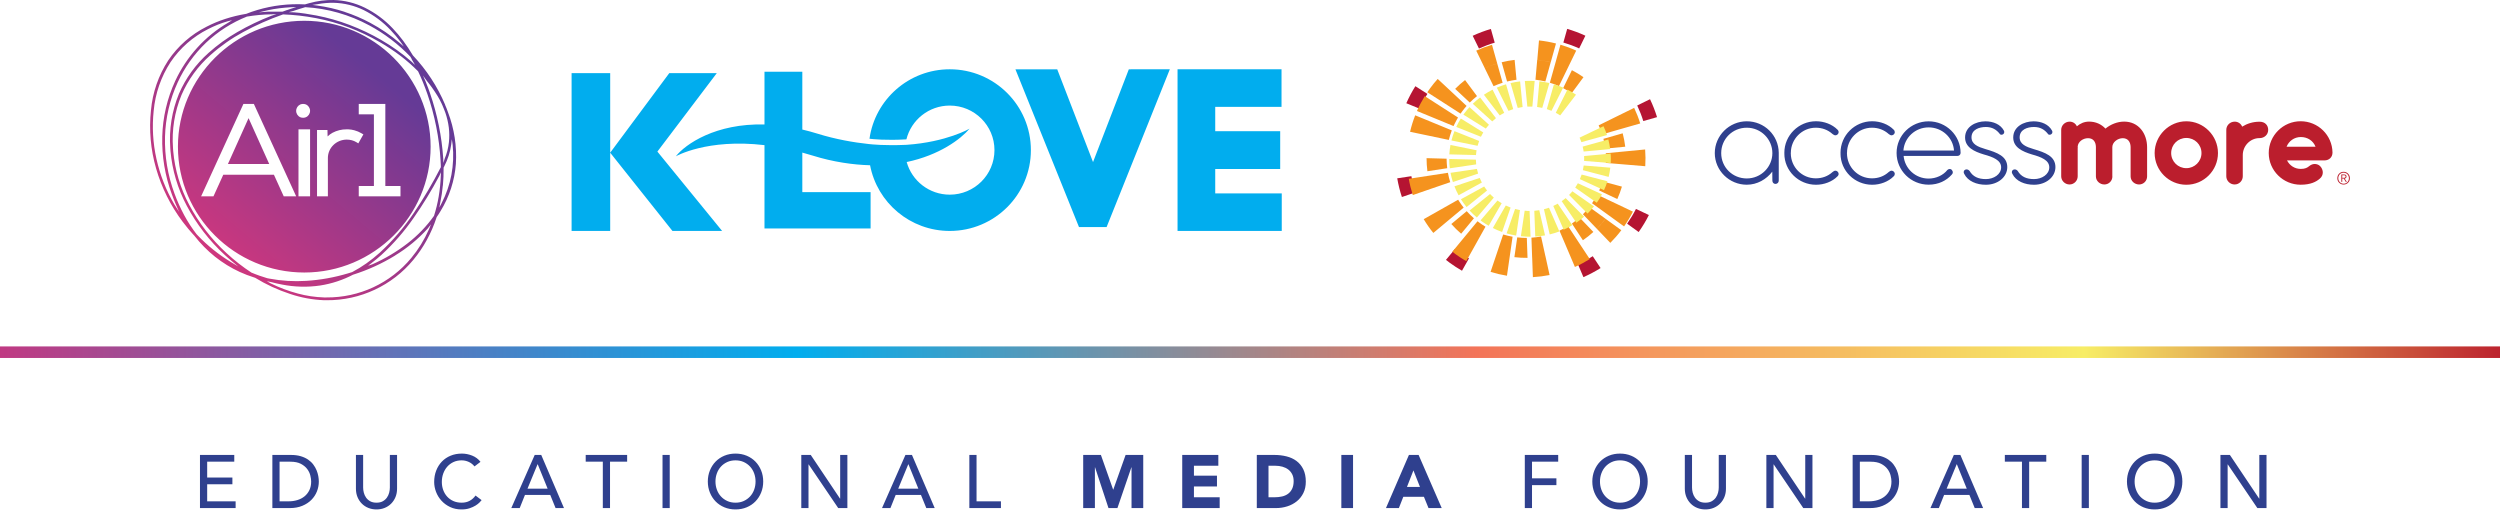 <?xml version="1.0" encoding="UTF-8"?>
<svg width="433px" height="89px" viewBox="0 0 433 89" version="1.1" xmlns="http://www.w3.org/2000/svg" xmlns:xlink="http://www.w3.org/1999/xlink">
    <title>logo-group-new</title>
    <defs>
        <linearGradient x1="73.462%" y1="23.857%" x2="19.941%" y2="86.25%" id="linearGradient-1">
            <stop stop-color="#653A96" offset="0%"></stop>
            <stop stop-color="#D1377D" offset="100%"></stop>
        </linearGradient>
        <linearGradient x1="100%" y1="50%" x2="0%" y2="50%" id="linearGradient-2">
            <stop stop-color="#BB1E2D" offset="0%"></stop>
            <stop stop-color="#F7ED66" offset="16.904%"></stop>
            <stop stop-color="#F37459" offset="41.032%"></stop>
            <stop stop-color="#01ADEE" offset="67.997%"></stop>
            <stop stop-color="#C23881" offset="100%"></stop>
        </linearGradient>
    </defs>
    <g id="logo-group-new" stroke="none" stroke-width="1" fill="none" fill-rule="evenodd">
        <g id="Group" transform="translate(26, 0)" fill-rule="nonzero">
            <g id="accessmore" transform="translate(216, 5)">
                <path d="M60.543,17.119 C58.064,17.119 56.113,19.075 56.113,21.521 C56.113,23.967 58.064,25.908 60.543,25.908 C63.023,25.908 64.974,23.905 64.974,21.521 C64.974,19.137 63.03,17.119 60.543,17.119 Z M66.08,21.459 L66.08,26.281 C66.08,26.606 65.833,26.855 65.51,26.855 C65.187,26.855 64.974,26.599 64.974,26.281 L64.96,24.727 C63.95,26.06 62.343,26.993 60.543,26.993 C57.494,26.993 55,24.526 55,21.514 C55,18.501 57.5,16.007 60.543,16.007 C63.587,16.007 66.045,18.425 66.08,21.452 M68.168,21.555 C68.168,23.925 70.078,25.888 72.496,25.888 C73.574,25.888 74.577,25.542 75.387,24.803 C75.539,24.685 75.704,24.561 75.903,24.561 C76.184,24.561 76.452,24.837 76.452,25.114 C76.452,25.266 76.384,25.425 76.247,25.549 C75.34,26.468 73.932,27 72.537,27 C69.515,27 67.048,24.596 67.048,21.597 C67.048,21.583 67.048,21.548 67.062,21.514 C67.048,21.493 67.048,21.465 67.048,21.459 C67.048,18.453 69.515,16 72.537,16 C73.932,16 75.34,16.532 76.247,17.451 C76.384,17.575 76.452,17.741 76.452,17.9 C76.452,18.176 76.184,18.439 75.896,18.439 C75.711,18.439 75.546,18.322 75.394,18.211 C74.591,17.486 73.581,17.119 72.489,17.119 C70.092,17.119 68.175,19.102 68.175,21.459 C68.175,21.472 68.161,21.493 68.154,21.514 L68.175,21.548 L68.168,21.555 Z M77.895,21.555 C77.895,23.925 79.805,25.888 82.223,25.888 C83.302,25.888 84.304,25.542 85.115,24.803 C85.266,24.685 85.431,24.561 85.63,24.561 C85.912,24.561 86.18,24.837 86.18,25.114 C86.18,25.266 86.111,25.425 85.973,25.549 C85.067,26.468 83.658,27 82.264,27 C79.241,27 76.776,24.596 76.776,21.597 C76.776,21.583 76.776,21.548 76.79,21.514 C76.776,21.493 76.776,21.465 76.776,21.459 C76.776,18.453 79.241,16 82.264,16 C83.658,16 85.067,16.532 85.973,17.451 C86.111,17.575 86.18,17.741 86.18,17.9 C86.18,18.176 85.912,18.439 85.623,18.439 C85.438,18.439 85.272,18.322 85.122,18.211 C84.318,17.486 83.308,17.119 82.216,17.119 C79.818,17.119 77.902,19.102 77.902,21.459 C77.902,21.472 77.888,21.493 77.882,21.514 L77.902,21.548 L77.895,21.555 Z M92.039,17.064 C89.703,17.064 87.828,18.847 87.67,21.072 L96.435,21.072 C96.271,18.826 94.367,17.064 92.039,17.064 Z M92.025,25.929 C93.351,25.929 94.58,25.342 95.295,24.43 C95.432,24.312 95.563,24.271 95.693,24.271 C95.878,24.271 96.009,24.354 96.098,24.499 C96.181,24.589 96.229,24.72 96.229,24.858 C96.229,24.996 96.167,25.134 96.03,25.259 C95.137,26.261 93.783,26.986 92.032,26.986 C88.975,26.986 86.488,24.533 86.488,21.493 C86.488,18.453 88.975,16.014 92.032,16.014 C95.089,16.014 97.569,18.453 97.576,21.472 C97.576,21.769 97.356,22.004 97.04,22.004 L87.705,22.004 C87.904,24.202 89.752,25.929 92.032,25.929 M101.958,26.019 C103.305,26.019 104.596,25.21 104.596,23.981 C104.596,22.751 103.222,22.198 101.587,21.749 C99.939,21.244 98.352,20.526 98.352,18.812 C98.352,16.947 100.179,16.014 101.875,16.014 C103.236,16.014 104.479,16.532 105.07,17.617 C105.118,17.707 105.139,17.803 105.139,17.879 C105.139,18.142 104.905,18.342 104.651,18.342 C104.582,18.342 104.513,18.322 104.438,18.287 C103.779,17.41 103.009,16.995 101.938,16.995 C100.797,16.995 99.464,17.444 99.464,18.791 C99.464,19.987 100.591,20.436 101.862,20.816 C103.909,21.417 105.661,22.06 105.661,23.939 C105.661,25.687 103.998,27 101.951,27 C100.323,27 98.833,26.378 98.207,25.121 C98.152,25.003 98.111,24.899 98.111,24.81 C98.111,24.52 98.345,24.34 98.613,24.34 C98.784,24.34 98.97,24.423 99.128,24.602 C99.698,25.584 100.626,26.019 101.951,26.019 M110.297,26.019 C111.644,26.019 112.935,25.21 112.935,23.981 C112.935,22.751 111.561,22.198 109.926,21.749 C108.278,21.244 106.691,20.526 106.691,18.812 C106.691,16.947 108.518,16.014 110.215,16.014 C111.575,16.014 112.818,16.532 113.409,17.617 C113.457,17.707 113.478,17.803 113.478,17.879 C113.478,18.142 113.244,18.342 112.99,18.342 C112.921,18.342 112.853,18.322 112.777,18.287 C112.118,17.41 111.348,16.995 110.277,16.995 C109.136,16.995 107.804,17.444 107.804,18.791 C107.804,19.987 108.93,20.436 110.201,20.816 C112.248,21.417 114,22.06 114,23.939 C114,25.687 112.338,27 110.291,27 C108.662,27 107.172,26.378 106.546,25.121 C106.492,25.003 106.45,24.899 106.45,24.81 C106.45,24.52 106.684,24.34 106.952,24.34 C107.124,24.34 107.309,24.423 107.467,24.602 C108.037,25.584 108.965,26.019 110.291,26.019" id="Combined-Shape" fill="#2F408E"></path>
                <path d="M123.867,25.553 C123.867,26.335 123.249,26.951 122.474,26.951 C121.698,26.951 121.011,26.342 121.011,25.553 L121.011,20.444 C120.991,19.558 120.542,18.935 119.651,18.935 C118.76,18.935 117.904,19.558 117.856,20.389 L117.856,20.444 C117.856,20.444 117.87,20.5 117.87,20.569 C117.87,20.603 117.87,20.638 117.856,20.687 L117.856,25.532 C117.856,26.315 117.224,26.951 116.442,26.951 C115.66,26.951 115,26.315 115,25.532 L115,17.488 C115,16.706 115.66,16.069 116.462,16.069 C117.027,16.069 117.496,16.395 117.714,16.879 C118.298,16.374 119.012,16.062 119.821,16.062 C120.998,16.062 121.963,16.526 122.664,17.274 C123.575,16.526 124.745,16.062 125.907,16.062 C128.383,16.062 129.878,18.084 129.878,20.513 L129.878,25.553 C129.878,26.335 129.26,26.951 128.485,26.951 C127.709,26.951 127.022,26.342 127.022,25.553 L127.022,20.444 C127.002,19.558 126.54,18.935 125.663,18.935 C124.785,18.935 123.854,19.627 123.854,20.472 L123.854,25.56 L123.867,25.553 Z M139.297,21.51 C139.297,20.043 138.134,18.894 136.671,18.894 C135.21,18.894 134.047,20.05 134.047,21.51 C134.047,22.971 135.23,24.127 136.671,24.127 C138.113,24.127 139.297,22.964 139.297,21.51 Z M142.153,21.51 C142.153,24.536 139.697,27 136.671,27 C133.646,27 131.184,24.529 131.184,21.51 C131.184,18.492 133.673,16.007 136.671,16.007 C139.67,16.007 142.153,18.478 142.153,21.51 Z M146.348,16.934 C147.198,16.401 148.211,16.09 149.286,16.083 L149.367,16.083 C150.299,16.083 150.85,16.685 150.85,17.502 C150.85,18.319 150.183,18.921 149.367,18.921 L149.306,18.921 C147.742,18.942 146.45,20.257 146.45,21.863 L146.45,25.532 C146.45,26.315 145.818,26.952 145.036,26.952 C144.254,26.952 143.594,26.315 143.594,25.532 L143.594,17.488 C143.594,16.706 144.247,16.069 145.056,16.069 C145.641,16.069 146.138,16.429 146.341,16.934 M156.507,18.734 C155.331,18.734 154.413,19.461 154.032,20.417 L159.05,20.417 C158.663,19.399 157.69,18.734 156.507,18.734 Z M156.46,24.259 C157.276,24.259 157.636,24.037 157.969,23.76 C158.289,23.504 158.615,23.4 158.914,23.4 C159.084,23.4 159.247,23.435 159.397,23.49 C159.941,23.684 160.308,24.307 160.308,24.875 C160.308,25.269 160.145,25.657 159.758,25.968 C159.146,26.488 158.207,26.993 156.467,26.993 C153.441,26.993 150.945,24.536 150.945,21.503 C150.945,18.471 153.441,16 156.467,16 C159.492,16 161.947,18.409 161.988,21.42 C161.988,22.23 161.403,22.784 160.581,22.784 L154.113,22.784 C154.563,23.67 155.446,24.252 156.46,24.252 M164.014,25.796 C164.062,25.796 164.103,25.782 164.136,25.768 C164.17,25.754 164.198,25.733 164.225,25.699 C164.246,25.671 164.259,25.622 164.259,25.574 C164.259,25.526 164.252,25.491 164.232,25.463 C164.218,25.436 164.191,25.415 164.164,25.394 C164.136,25.373 164.103,25.366 164.069,25.359 C164.035,25.359 163.994,25.352 163.96,25.352 L163.674,25.352 L163.674,25.796 L163.878,25.796 C163.926,25.796 163.973,25.796 164.014,25.796 Z M163.517,26.502 L163.517,25.221 L164,25.221 C164.143,25.221 164.246,25.249 164.313,25.311 C164.382,25.373 164.416,25.456 164.416,25.574 C164.416,25.629 164.409,25.678 164.388,25.719 C164.375,25.761 164.347,25.796 164.32,25.823 C164.293,25.851 164.259,25.879 164.218,25.892 C164.177,25.906 164.136,25.92 164.096,25.927 L164.47,26.495 L164.286,26.495 L163.933,25.927 L163.674,25.927 L163.674,26.495 L163.517,26.495 L163.517,26.502 Z M163.545,24.986 C163.43,25.034 163.334,25.103 163.253,25.186 C163.171,25.269 163.11,25.373 163.062,25.491 C163.014,25.609 162.994,25.733 162.994,25.865 C162.994,25.996 163.014,26.121 163.062,26.239 C163.11,26.356 163.171,26.453 163.253,26.543 C163.334,26.626 163.43,26.695 163.545,26.744 C163.654,26.792 163.783,26.82 163.912,26.82 C164.041,26.82 164.164,26.792 164.279,26.744 C164.395,26.695 164.49,26.626 164.572,26.543 C164.653,26.46 164.722,26.356 164.762,26.239 C164.81,26.121 164.83,25.996 164.83,25.865 C164.83,25.733 164.803,25.609 164.762,25.491 C164.715,25.373 164.653,25.276 164.572,25.186 C164.49,25.096 164.395,25.034 164.279,24.986 C164.17,24.937 164.048,24.909 163.912,24.909 C163.776,24.909 163.654,24.937 163.545,24.986 Z M164.34,24.84 C164.47,24.896 164.585,24.972 164.687,25.076 C164.782,25.179 164.864,25.297 164.918,25.429 C164.973,25.56 165,25.712 165,25.865 C165,26.017 164.973,26.169 164.918,26.301 C164.864,26.432 164.789,26.55 164.687,26.647 C164.592,26.744 164.476,26.827 164.34,26.882 C164.211,26.938 164.062,26.965 163.912,26.965 C163.763,26.965 163.613,26.938 163.484,26.882 C163.354,26.827 163.239,26.751 163.137,26.647 C163.042,26.55 162.96,26.432 162.906,26.301 C162.851,26.169 162.824,26.017 162.824,25.865 C162.824,25.712 162.851,25.567 162.906,25.429 C162.96,25.297 163.035,25.172 163.137,25.076 C163.232,24.972 163.347,24.896 163.484,24.84 C163.613,24.785 163.763,24.757 163.912,24.757 C164.062,24.757 164.211,24.785 164.34,24.84 Z" id="Combined-Shape" fill="#BB1E2D"></path>
                <path d="M16.884,2.38 L16.219,0.013 C15.147,0.329 14.095,0.726 13.07,1.197 L14.156,3.409 C15.045,3.005 15.955,2.662 16.891,2.387 M2.45,25.514 L0,25.883 C0.19,26.979 0.455,28.062 0.808,29.124 L3.149,28.324 C2.85,27.403 2.62,26.468 2.45,25.514 Z M5.226,11.261 L3.142,9.93 C2.538,10.885 2.022,11.873 1.574,12.881 L3.868,13.822 C4.255,12.948 4.703,12.095 5.226,11.261 Z M39.815,33.743 L41.817,35.188 C42.489,34.24 43.08,33.252 43.589,32.243 L41.349,31.188 C40.908,32.062 40.392,32.916 39.815,33.743 Z M31.509,3.395 L32.588,1.183 C31.556,0.706 30.504,0.316 29.439,0 L28.774,2.366 C29.704,2.642 30.613,2.978 31.509,3.388 M42.618,15.967 L45,15.288 C44.674,14.233 44.267,13.191 43.785,12.182 L41.566,13.271 C41.98,14.145 42.333,15.046 42.618,15.967 Z M31.285,40.741 L32.249,43 C33.273,42.55 34.264,42.025 35.221,41.427 L33.864,39.376 C33.036,39.894 32.174,40.344 31.285,40.741 Z M10.573,38.536 C10.383,38.395 10.2,38.254 10.017,38.112 L8.442,40.008 C8.659,40.176 8.876,40.351 9.1,40.519 C9.786,41.023 10.498,41.474 11.218,41.891 L12.426,39.746 C11.795,39.383 11.177,38.98 10.573,38.543" id="Combined-Shape" fill="#B51432"></path>
                <path d="M25.662,39.337 L26.387,42.636 C25.432,42.825 24.464,42.946 23.495,43 L23.373,39.627 C24.145,39.58 24.904,39.486 25.662,39.337 Z M18.348,35.613 C18.883,35.775 19.432,35.904 19.98,35.998 L19.486,39.418 L19.381,39.399 L19.486,39.418 L19.005,42.757 C18.05,42.602 17.102,42.379 16.168,42.089 L17.244,38.892 L18.348,35.613 Z M28.1,34.952 C28.608,34.716 29.103,34.46 29.584,34.163 L31.485,37.055 L33.349,39.87 C32.516,40.389 31.663,40.848 30.775,41.239 L29.455,38.136 L28.1,34.952 Z M13.906,33.32 C13.994,33.387 14.082,33.455 14.17,33.522 C14.529,33.792 14.908,34.035 15.287,34.264 L13.601,37.286 L13.222,37.059 L13.601,37.286 L11.955,40.234 C11.325,39.87 10.709,39.465 10.106,39.027 C9.917,38.885 9.734,38.737 9.551,38.595 L11.698,35.991 C11.833,36.099 11.969,36.207 12.111,36.308 C12.233,36.398 12.355,36.485 12.478,36.57 L12.111,36.308 C11.969,36.207 11.833,36.099 11.698,35.991 L13.906,33.32 Z M20.793,36.113 C21.342,36.18 21.89,36.207 22.446,36.207 L22.567,39.661 C21.809,39.674 21.05,39.627 20.292,39.539 L20.786,36.113 Z M24.911,35.957 L25.656,39.337 C24.897,39.485 24.132,39.58 23.367,39.627 L23.245,36.167 C23.807,36.133 24.362,36.059 24.911,35.957 Z M36.075,32.891 L38.814,34.871 C38.225,35.654 37.582,36.389 36.904,37.064 L34.568,34.622 C34.996,34.196 35.402,33.735 35.791,33.253 L36.075,32.891 Z M31.575,32.672 L33.972,35.175 C33.396,35.701 32.787,36.18 32.157,36.612 L30.254,33.718 C30.708,33.401 31.155,33.05 31.575,32.672 Z M12.037,31.58 C12.416,32.011 12.836,32.423 13.283,32.807 L11.075,35.479 C10.459,34.952 9.89,34.393 9.368,33.799 L12.03,31.58 Z M10.551,29.59 L10.77,29.938 C10.999,30.29 11.244,30.63 11.508,30.959 L8.847,33.178 L6.253,35.344 C5.637,34.588 5.081,33.792 4.587,32.962 L7.533,31.296 L10.551,29.59 Z M33.261,30.851 L36.072,32.882 C35.597,33.502 35.096,34.082 34.561,34.615 L32.164,32.113 C32.55,31.721 32.916,31.296 33.261,30.851 Z M34.629,28.719 L37.764,30.203 L40.819,31.654 C40.379,32.531 39.871,33.387 39.288,34.217 L36.552,32.234 L33.742,30.203 C34.074,29.718 34.365,29.225 34.629,28.719 Z M35.564,26.419 L38.916,27.323 C38.699,28.052 38.435,28.767 38.117,29.475 L34.981,27.991 C35.211,27.471 35.401,26.952 35.564,26.419 Z M8.779,24.928 C8.881,25.475 9.009,26.021 9.179,26.554 L5.898,27.679 L2.698,28.787 C2.4,27.863 2.163,26.918 2,25.967 L5.346,25.455 L8.779,24.928 Z M5.081,22.392 L8.549,22.486 C8.556,23.04 8.589,23.586 8.657,24.132 L5.224,24.659 C5.129,23.903 5.081,23.148 5.081,22.392 Z M42.939,20.888 C43.013,21.852 43.02,22.817 42.959,23.788 L39.586,23.505 L36.126,23.215 C36.16,22.655 36.153,22.095 36.119,21.542 L39.565,21.212 L42.939,20.888 Z M39.051,18.088 C39.248,18.851 39.397,19.626 39.491,20.409 L36.038,20.739 C35.963,20.173 35.855,19.606 35.713,19.046 L39.051,18.088 Z M3.111,14.972 L6.239,16.26 L9.45,17.582 C9.246,18.129 9.07,18.682 8.935,19.235 L5.535,18.52 L2.223,17.825 C2.447,16.861 2.745,15.91 3.111,14.972 Z M41.036,13.683 C41.449,14.56 41.801,15.458 42.085,16.382 L38.828,17.313 L35.489,18.27 C35.32,17.737 35.117,17.218 34.886,16.712 L38.002,15.174 L41.036,13.683 Z M4.77,11.653 L7.614,13.481 L10.529,15.353 L10.321,15.715 C10.184,15.96 10.054,16.207 9.932,16.457 L9.754,16.834 L6.544,15.511 L3.415,14.223 C3.801,13.346 4.255,12.489 4.77,11.653 Z M7.011,8.671 L9.483,10.978 L12.016,13.346 C11.745,13.656 11.481,13.974 11.237,14.304 C11.143,14.432 11.061,14.56 10.973,14.682 L8.054,12.806 L5.21,10.978 C5.379,10.735 5.542,10.493 5.718,10.257 C6.124,9.697 6.558,9.171 7.011,8.671 Z M11.752,8.867 L13.818,11.646 C13.384,11.99 12.964,12.361 12.565,12.759 L10.032,10.392 C10.574,9.838 11.149,9.332 11.752,8.867 Z M30.254,7.154 C30.938,7.511 31.609,7.916 32.259,8.368 L30.2,11.154 C29.726,10.823 29.238,10.526 28.737,10.263 L30.254,7.154 Z M17.319,6 L18.253,9.333 C17.718,9.501 17.197,9.697 16.682,9.926 L15.165,6.816 C15.863,6.499 16.587,6.223 17.319,6 Z M28.27,2.742 C29.197,3.018 30.105,3.356 30.999,3.767 L29.523,6.803 L28.006,9.919 C27.491,9.683 26.97,9.488 26.434,9.326 L27.368,5.995 L28.27,2.742 Z M20.333,5.373 L20.658,8.813 C20.109,8.887 19.561,8.982 19.025,9.117 L18.091,5.784 C18.829,5.595 19.581,5.461 20.333,5.373 Z M24.247,5.359 C25.033,5.447 25.811,5.582 26.583,5.778 L25.656,9.11 C25.087,8.975 24.518,8.874 23.942,8.806 L24.247,5.359 Z M16.411,2.749 L17.319,5.993 C16.588,6.216 15.87,6.493 15.165,6.81 L13.682,3.774 C14.569,3.369 15.484,3.025 16.411,2.749 Z M24.552,2 C25.541,2.108 26.523,2.283 27.498,2.533 L26.59,5.775 L26.133,5.667 C25.668,5.564 25.201,5.482 24.731,5.418 L24.261,5.359 L24.552,2 Z" id="Combined-Shape" fill="#F5931E"></path>
                <path d="M29.479,10.523 C29.987,10.781 30.482,11.073 30.963,11.397 L28.222,14.99 C27.975,14.824 27.72,14.671 27.459,14.539 L29.479,10.523 Z M27.143,9.595 C27.679,9.76 28.215,9.953 28.737,10.178 L26.717,14.194 C26.456,14.082 26.182,13.982 25.907,13.896 L27.143,9.595 Z M24.622,9.085 C25.199,9.151 25.783,9.25 26.353,9.383 L25.117,13.684 C24.821,13.618 24.526,13.565 24.224,13.525 Z M9.22,20.106 L13.746,21.027 L13.704,21.299 C13.691,21.392 13.679,21.485 13.669,21.578 L13.644,21.856 L9.021,21.737 C9.055,21.193 9.117,20.65 9.22,20.106 Z M9.914,17.714 L14.187,19.417 C14.084,19.695 13.994,19.967 13.919,20.252 L9.391,19.331 C9.529,18.787 9.701,18.244 9.914,17.714 Z M11.013,15.527 L14.901,17.939 C14.75,18.184 14.619,18.436 14.496,18.688 L10.223,16.985 C10.449,16.488 10.717,16.004 11.013,15.527 Z M12.517,13.552 L15.89,16.607 C15.739,16.779 15.588,16.951 15.451,17.137 C15.416,17.177 15.382,17.223 15.348,17.27 L11.459,14.857 C11.549,14.738 11.631,14.612 11.727,14.493 C11.981,14.161 12.242,13.85 12.517,13.552 Z M14.352,11.881 L17.1,15.467 C16.88,15.646 16.66,15.831 16.454,16.03 L13.081,12.975 C13.486,12.584 13.912,12.219 14.352,11.881 Z M16.515,10.529 L18.535,14.546 C18.267,14.678 18.013,14.831 17.759,14.996 L15.011,11.411 C15.499,11.086 16,10.788 16.515,10.529 Z M18.844,9.601 L20.088,13.903 C19.806,13.989 19.538,14.088 19.27,14.201 L17.251,10.185 C17.773,9.959 18.302,9.76 18.844,9.601 Z M21.283,9.098 L21.716,13.538 C21.427,13.578 21.146,13.631 20.871,13.691 L19.628,9.389 C20.177,9.257 20.727,9.164 21.283,9.098 Z M22.073,31.499 L21.414,35.913 C21.97,35.973 22.534,36.006 23.09,35.999 L22.925,31.539 C22.643,31.539 22.355,31.526 22.073,31.492 M20.411,31.194 C20.692,31.267 20.974,31.333 21.256,31.386 L20.596,35.8 C20.04,35.708 19.49,35.582 18.941,35.423 L20.411,31.194 Z M18.803,30.591 C19.078,30.724 19.353,30.843 19.635,30.949 L18.164,35.177 C17.622,34.985 17.079,34.76 16.557,34.495 L18.803,30.591 Z M17.367,29.73 C17.395,29.743 17.443,29.783 17.443,29.783 C17.656,29.935 17.869,30.068 18.089,30.2 L15.842,34.104 C15.451,33.878 15.073,33.64 14.702,33.375 C14.613,33.308 14.523,33.242 14.434,33.176 L17.367,29.73 Z M16.076,28.603 C16.282,28.815 16.495,29.027 16.729,29.226 L13.795,32.672 C13.342,32.288 12.923,31.89 12.531,31.466 L16.076,28.603 Z M15.059,27.304 C15.21,27.542 15.375,27.774 15.554,28 L12.009,30.863 C11.652,30.425 11.329,29.975 11.033,29.511 L15.059,27.304 Z M14.283,25.819 C14.393,26.084 14.516,26.356 14.654,26.615 L10.628,28.821 C10.353,28.318 10.113,27.801 9.907,27.271 L14.276,25.819 Z M13.802,24.255 C13.857,24.527 13.926,24.799 14.008,25.07 L9.639,26.528 C9.467,26.005 9.337,25.468 9.234,24.931 Z M24.601,31.406 L25.598,35.767 C25.041,35.867 24.478,35.94 23.908,35.973 L23.743,31.512 C24.031,31.493 24.313,31.453 24.601,31.406 Z M26.284,30.976 L28.084,35.085 C27.535,35.29 26.978,35.462 26.408,35.602 L25.412,31.241 C25.714,31.168 26.003,31.075 26.284,30.976 Z M27.796,30.273 L30.331,34.004 C29.843,34.296 29.342,34.554 28.826,34.78 L27.026,30.671 C27.288,30.551 27.542,30.419 27.796,30.273 Z M29.17,29.312 L32.364,32.54 C31.932,32.911 31.485,33.255 31.018,33.567 L28.485,29.84 L28.716,29.672 C28.793,29.614 28.87,29.555 28.946,29.495 L29.17,29.312 Z M30.338,28.132 L34.075,30.75 C33.725,31.188 33.347,31.605 32.955,31.99 L29.761,28.762 C29.967,28.563 30.152,28.351 30.338,28.132 Z M31.286,26.74 L35.463,28.656 C35.202,29.153 34.899,29.643 34.563,30.114 L30.826,27.496 C30.99,27.244 31.148,26.999 31.286,26.74 Z M31.938,25.236 L36.404,26.396 C36.246,26.919 36.046,27.436 35.813,27.94 L31.636,26.025 C31.753,25.766 31.849,25.501 31.938,25.236 Z M32.296,23.665 L36.905,24.043 C36.843,24.58 36.747,25.11 36.617,25.64 L32.151,24.474 C32.206,24.209 32.261,23.937 32.296,23.665 Z M23.406,13.465 L23.804,9.025 C23.234,8.992 22.664,8.992 22.101,9.025 L22.534,13.465 C22.822,13.452 23.111,13.452 23.406,13.465 Z M13.623,22.651 L9,22.532 C9,23.075 9.041,23.612 9.11,24.149 L13.678,23.473 C13.651,23.201 13.63,22.923 13.623,22.651 Z M36.562,19.158 C36.706,19.702 36.809,20.259 36.885,20.822 L32.287,21.245 L32.238,20.963 C32.22,20.867 32.201,20.772 32.181,20.676 L32.117,20.391 Z M35.724,16.859 C35.964,17.362 36.163,17.873 36.335,18.39 L31.896,19.62 L31.798,19.359 C31.765,19.272 31.73,19.185 31.694,19.099 L31.581,18.84 Z M32.371,22.87 L36.981,23.248 C37.008,22.698 37.008,22.154 36.967,21.604 L32.364,22.028 C32.378,22.307 32.385,22.585 32.364,22.87" id="Combined-Shape" fill="#F7ED66"></path>
            </g>
            <g id="air1-simple" fill="url(#linearGradient-1)">
                <path d="M31.487,0 L31.788,0.003 C33.646,0.053 35.472,0.499 37.142,1.312 C38.971,2.212 40.622,3.432 42.016,4.914 C42.665,5.595 43.273,6.314 43.834,7.068 C44.434,7.875 44.99,8.712 45.501,9.577 L45.518,9.601 C47.872,12.093 49.76,14.983 51.094,18.135 L51.094,18.172 C51.181,18.373 51.266,18.574 51.347,18.776 C51.428,18.977 51.502,19.182 51.569,19.383 L51.59,19.436 C52.681,22.288 53.148,25.338 52.959,28.383 C52.739,31.275 51.831,34.073 50.311,36.548 C50.203,36.729 50.088,36.917 49.974,37.092 C49.859,37.266 49.738,37.444 49.613,37.625 L49.613,37.655 C49.173,39.006 48.609,40.313 47.926,41.56 C47.266,42.775 46.489,43.923 45.605,44.988 C41.917,49.466 36.388,52.044 30.567,51.999 L30.156,51.999 C28.138,51.921 26.143,51.553 24.232,50.906 C22.104,50.21 20.066,49.266 18.16,48.095 L18.13,48.095 C17.684,47.954 17.246,47.803 16.814,47.638 L16.804,47.638 C16.372,47.474 15.947,47.293 15.526,47.102 C13.996,46.397 12.557,45.51 11.241,44.462 C9.908,43.395 8.707,42.174 7.662,40.825 L7.395,40.537 C7.13,40.246 6.875,39.951 6.627,39.655 C6.296,39.259 5.976,38.856 5.662,38.44 C3.561,35.654 1.992,32.51 1.03,29.161 C0.088,25.894 -0.212,22.478 0.147,19.098 C0.424,16.024 1.449,13.063 3.132,10.47 C4.809,7.981 7.104,5.964 9.794,4.616 C10.831,4.081 11.911,3.632 13.023,3.274 C14.195,2.896 15.393,2.604 16.608,2.402 L16.632,2.402 C16.949,2.274 17.273,2.157 17.583,2.046 C17.894,1.936 18.231,1.828 18.568,1.731 C19.891,1.338 21.245,1.059 22.616,0.896 C24,0.733 25.394,0.687 26.786,0.758 L26.826,0.758 L27.545,0.553 C28.246,0.358 28.961,0.212 29.683,0.117 C30.381,0.026 31.085,-0.012 31.788,0.003 L31.487,0 Z M48.655,38.849 L48.075,39.587 C46.435,41.397 44.541,42.962 42.451,44.234 L42.445,44.25 C40.175,45.645 37.741,46.757 35.199,47.561 L35.178,47.561 C33.385,48.502 31.447,49.14 29.444,49.45 C27.248,49.772 25.012,49.715 22.836,49.282 C22.518,49.225 22.205,49.161 21.901,49.091 C21.598,49.021 21.291,48.943 20.98,48.863 L20.208,48.705 L20.913,49.098 C22.412,49.831 23.98,50.417 25.595,50.845 C27.075,51.244 28.596,51.469 30.129,51.516 L30.527,51.516 C36.214,51.565 41.618,49.055 45.231,44.686 C45.847,43.944 46.411,43.159 46.918,42.338 C47.432,41.502 47.89,40.632 48.287,39.735 L48.655,38.849 Z M23.065,2.496 L23.021,2.496 C20.653,3.325 18.355,4.341 16.15,5.535 C14.1,6.641 12.189,7.983 10.455,9.534 C8.296,11.444 6.584,13.802 5.439,16.441 C4.235,19.361 3.731,22.519 3.965,25.666 L3.999,26.162 C4.287,29.418 5.229,32.584 6.768,35.471 C8.426,38.601 10.608,41.427 13.222,43.828 C13.906,44.462 14.605,45.062 15.337,45.632 C16.069,46.203 16.821,46.739 17.583,47.236 L17.607,47.236 C18.042,47.41 18.477,47.592 18.926,47.746 C19.375,47.9 19.82,48.048 20.275,48.182 L20.647,48.255 C22.756,48.654 24.909,48.785 27.052,48.645 C29.511,48.488 31.943,48.05 34.301,47.34 L34.996,47.125 C35.852,46.676 36.677,46.171 37.466,45.612 C38.265,45.046 39.031,44.434 39.759,43.781 C41.998,41.72 43.984,39.404 45.676,36.88 C47.394,34.335 48.957,31.689 50.355,28.957 L50.355,28.9 L50.338,28.343 L50.331,28.333 L50.304,27.773 C50.19,25.817 49.94,23.871 49.555,21.949 C49.172,20.015 48.656,18.11 48.011,16.246 C47.778,15.575 47.525,14.911 47.262,14.264 C47.003,13.629 46.725,13.001 46.428,12.382 L46.401,12.342 C45.447,11.378 44.427,10.481 43.349,9.658 C42.217,8.802 41.033,8.018 39.803,7.31 C38.078,6.307 36.273,5.448 34.406,4.74 C32.575,4.049 30.688,3.515 28.766,3.147 C27.798,2.965 26.826,2.814 25.882,2.707 C24.937,2.6 23.996,2.529 23.065,2.496 Z M26.701,3.6 C38.753,3.6 48.583,13.394 48.583,25.402 C48.583,37.41 38.753,47.2 26.701,47.2 C14.649,47.2 4.818,37.41 4.818,25.402 C4.818,13.394 14.649,3.6 26.701,3.6 Z M21.891,2.445 L20.946,2.482 C20.238,2.499 19.503,2.533 18.828,2.6 C18.153,2.667 17.479,2.754 16.804,2.865 L16.78,2.865 C14.151,3.909 11.747,5.442 9.696,7.383 C7.636,9.348 5.967,11.682 4.778,14.264 C3.414,17.224 2.666,20.428 2.579,23.683 C2.496,27.041 3.054,30.385 4.225,33.536 C4.695,34.825 5.259,36.078 5.912,37.286 C6.531,38.432 7.242,39.526 8.04,40.557 L8.3,40.831 C9.958,42.555 11.83,44.061 13.873,45.314 L15.259,46.152 L14.008,45.112 L13.458,44.636 L12.918,44.15 C10.256,41.701 8.033,38.82 6.343,35.629 C4.78,32.686 3.822,29.462 3.527,26.146 L3.493,25.632 C3.258,22.428 3.772,19.213 4.994,16.24 C6.163,13.538 7.912,11.123 10.118,9.165 C11.645,7.796 13.311,6.589 15.09,5.565 C16.99,4.471 18.97,3.523 21.014,2.727 L21.891,2.445 Z M50.379,29.829 L50.102,30.436 C48.763,32.966 47.27,35.412 45.629,37.759 C44.024,40.083 42.162,42.22 40.08,44.133 C39.797,44.388 39.52,44.629 39.233,44.864 C38.946,45.099 38.656,45.327 38.359,45.552 L37.742,46.032 L38.498,45.773 C40.683,44.812 42.74,43.586 44.624,42.124 C46.359,40.779 47.887,39.189 49.157,37.404 L49.174,37.373 C49.521,36.284 49.791,35.172 49.981,34.046 C50.176,32.88 50.297,31.707 50.341,30.53 L50.379,29.829 Z M14.203,3.492 L13.411,3.693 C12.817,3.864 12.243,4.059 11.683,4.287 C11.123,4.515 10.577,4.763 10.051,5.035 C7.419,6.354 5.176,8.326 3.537,10.762 C1.893,13.293 0.892,16.184 0.619,19.185 C0.323,21.968 0.484,24.779 1.095,27.511 C1.715,30.294 2.765,32.965 4.208,35.428 L5.021,36.689 L4.431,35.347 C4.326,35.076 4.208,34.797 4.093,34.515 C3.982,34.22 3.871,33.948 3.766,33.657 C2.577,30.451 2.013,27.049 2.103,23.633 C2.19,20.315 2.952,17.049 4.343,14.032 C5.32,11.925 6.612,9.976 8.175,8.252 C9.724,6.544 11.53,5.084 13.529,3.925 L14.203,3.492 Z M52.258,24.109 L52.15,25.042 C52.06,25.693 51.913,26.335 51.711,26.961 C51.506,27.602 51.247,28.224 50.939,28.823 L50.831,29.034 L50.831,29.091 C50.845,30.107 50.804,31.122 50.709,32.134 L50.696,32.134 C50.606,33.119 50.461,34.099 50.261,35.069 L50.092,35.951 L50.497,35.169 C51.294,33.634 51.862,31.991 52.183,30.292 C52.504,28.57 52.577,26.811 52.399,25.069 L52.258,24.109 Z M40.74,18 L36.136,18 L36.136,19.807 L38.76,19.807 L38.76,32.217 L36.136,32.217 L36.136,34 L43.364,34 L43.364,32.217 L40.74,32.217 L40.74,18 Z M34.212,22.4 L34.046,22.401 C33.189,22.393 32.345,22.597 31.594,22.996 C31.28,23.167 30.993,23.381 30.741,23.63 L30.714,22.517 L28.909,22.517 L28.909,34 L30.789,34 L30.789,27.357 C30.793,25.611 32.245,24.193 34.046,24.178 C34.345,24.178 34.643,24.216 34.933,24.291 C35.209,24.365 35.473,24.477 35.717,24.623 L36.059,24.833 L36.939,23.278 L36.617,23.089 C36.227,22.856 35.803,22.678 35.361,22.561 C35.04,22.474 34.71,22.422 34.378,22.406 L34.212,22.4 Z M17.97,18 L16.159,18 L8.888,33.884 L8.833,34 L10.975,34 L12.674,30.26 L21.441,30.26 L23.14,34 L25.295,34 L18.072,18.226 L17.97,18 Z M27.705,22.4 L25.697,22.4 L25.697,34 L27.705,34 L27.705,22.4 Z M17.052,20.459 L20.632,28.41 L13.473,28.41 L17.052,20.459 Z M47.258,13.086 L47.717,14.116 C47.852,14.452 47.98,14.787 48.105,15.122 L48.105,15.106 C48.23,15.441 48.351,15.777 48.466,16.112 C49.101,17.942 49.612,19.813 49.994,21.711 C50.381,23.606 50.639,25.524 50.767,27.454 L50.794,28.229 L51.009,27.511 C51.202,27.043 51.364,26.564 51.495,26.075 C51.614,25.594 51.701,25.105 51.755,24.613 C51.841,23.777 51.834,22.934 51.735,22.1 C51.625,21.229 51.427,20.372 51.144,19.54 L51.06,19.321 C51.003,19.172 50.943,19.019 50.885,18.87 C50.797,18.645 50.702,18.42 50.608,18.199 L50.506,17.973 C50.3,17.526 50.08,17.105 49.808,16.659 C49.491,16.139 49.157,15.636 48.797,15.133 C48.658,14.941 48.513,14.753 48.375,14.572 C48.237,14.391 48.088,14.203 47.933,14.015 L47.258,13.086 Z M26.015,18.092 C25.578,18.287 25.295,18.721 25.295,19.201 C25.295,19.68 25.578,20.114 26.015,20.309 C26.169,20.369 26.332,20.4 26.497,20.4 C26.66,20.4 26.821,20.369 26.972,20.309 C27.417,20.118 27.705,19.681 27.705,19.197 C27.705,18.714 27.417,18.276 26.972,18.086 L26.992,18.092 C26.678,17.969 26.329,17.969 26.015,18.092 Z M26.907,1.245 L26.87,1.245 L25.858,1.55 L24.846,1.885 L24.02,2.107 L24.893,2.134 C25.541,2.187 26.185,2.248 26.84,2.352 C27.494,2.456 28.142,2.563 28.816,2.687 C30.761,3.063 32.67,3.605 34.521,4.307 C36.419,5.024 38.255,5.896 40.009,6.914 C40.97,7.471 41.895,8.068 42.775,8.695 C43.641,9.312 44.474,9.973 45.271,10.674 L45.899,11.278 L45.457,10.527 L45.278,10.208 L45.292,10.191 L45.109,9.879 L45.109,9.852 C44.067,8.759 42.939,7.749 41.736,6.833 C40.544,5.92 39.28,5.104 37.955,4.394 C36.241,3.471 34.431,2.736 32.557,2.201 C30.716,1.674 28.82,1.353 26.907,1.245 Z M31.832,0.486 C31.366,0.476 30.9,0.491 30.436,0.53 C29.957,0.568 29.481,0.632 29.009,0.721 L28.101,0.849 L29.009,0.973 C30.595,1.189 32.159,1.549 33.681,2.046 L33.681,2.056 C35.227,2.563 36.725,3.205 38.157,3.975 C39.963,4.944 41.659,6.103 43.217,7.43 L43.932,8.044 L43.392,7.266 C43.116,6.9 42.829,6.541 42.546,6.206 C42.262,5.871 41.969,5.545 41.669,5.233 C40.334,3.805 38.753,2.626 37,1.751 C35.389,0.966 33.626,0.535 31.832,0.486 Z M25.318,1.221 L24.397,1.251 C23.729,1.289 23.065,1.349 22.404,1.429 C21.743,1.51 21.085,1.621 20.43,1.764 L18.842,2.137 L20.484,2.016 L22.937,2.016 L23.709,1.738 L23.709,1.748 L24.461,1.496 L25.318,1.221 Z" id="Combined-Shape"></path>
            </g>
            <g id="klove-simple" transform="translate(73, 12)" fill="#01ADEE">
                <path d="M65.498,0 C73.258,0 79.549,6.268 79.549,14 C79.549,21.732 73.258,28 65.498,28 C58.638,28 52.929,23.1 51.697,16.622 C48.826,16.55 45.312,16.059 41.812,14.965 C41.182,14.768 40.568,14.593 39.961,14.428 L39.961,21.276 L51.787,21.276 L51.787,27.571 L33.409,27.571 L33.409,13.138 C23.452,11.964 18.049,15.076 18.049,15.076 C19.727,12.96 24.948,9.338 33.409,9.56 L33.409,0.427 L39.961,0.427 L39.961,10.436 C40.831,10.641 41.724,10.881 42.643,11.167 C45.716,12.123 48.889,12.677 51.491,12.951 C52.008,13.009 54.295,13.243 57.811,13.09 C57.881,13.091 57.949,13.086 58.019,13.081 C58.035,13.08 58.049,13.08 58.065,13.079 C64.974,12.595 68.935,10.282 68.935,10.282 C67.402,12.096 63.696,14.878 58.038,16.064 C58.944,19.322 61.94,21.715 65.498,21.715 C69.774,21.715 73.241,18.261 73.241,14 C73.241,9.739 69.774,6.285 65.498,6.285 C61.868,6.285 58.826,8.777 57.989,12.136 C54.494,12.347 52.111,12.094 51.595,12.031 C52.556,5.232 58.41,0 65.498,0 Z M6.685,0.667 L6.685,28 L0,28 L0,0.667 L6.685,0.667 Z M25.147,0.667 L14.889,14.217 L14.859,14.256 L26.071,28 L17.469,28 L6.685,14.446 L16.919,0.667 L25.147,0.667 Z M103.614,0 L92.661,27.333 L87.883,27.333 L76.875,0.013 L84.115,0.013 L90.312,16.074 L96.513,0.003 L103.614,0 Z M104.951,28 L123,28 L123,21.496 L111.477,21.496 L111.477,17.272 L122.729,17.272 L122.729,10.728 L111.477,10.728 L111.477,6.504 L122.961,6.504 L122.961,0 L104.951,0 L104.951,28" id="Combined-Shape"></path>
            </g>
        </g>
        <rect id="Rectangle" fill="url(#linearGradient-2)" x="0" y="60" width="433" height="2"></rect>
        <g id="EDUCATIONAL-MEDIA-FO" transform="translate(34.635, 78.562)" fill="#2F408E" fill-rule="nonzero">
            <path d="M0,0.234 L5.941,0.234 L5.941,1.404 L1.248,1.404 L1.248,4.147 L5.616,4.147 L5.616,5.317 L1.248,5.317 L1.248,8.268 L6.175,8.268 L6.175,9.438 L0,9.438 L0,0.234 Z M12.538,0.234 L15.749,0.234 C16.399,0.234 16.969,0.308 17.458,0.455 C17.948,0.602 18.373,0.799 18.732,1.046 C19.092,1.294 19.391,1.577 19.629,1.898 C19.868,2.219 20.056,2.548 20.195,2.886 C20.333,3.224 20.433,3.562 20.494,3.9 C20.554,4.238 20.585,4.55 20.585,4.836 C20.585,5.425 20.476,5.995 20.26,6.545 C20.043,7.096 19.722,7.585 19.298,8.014 C18.873,8.444 18.347,8.788 17.718,9.048 C17.09,9.308 16.364,9.438 15.541,9.438 L12.538,9.438 L12.538,0.234 Z M13.786,8.268 L15.359,8.268 C15.887,8.268 16.388,8.197 16.86,8.053 C17.333,7.91 17.746,7.696 18.102,7.41 C18.457,7.124 18.739,6.766 18.947,6.338 C19.155,5.909 19.259,5.408 19.259,4.836 C19.259,4.541 19.211,4.197 19.116,3.803 C19.02,3.408 18.841,3.033 18.576,2.678 C18.312,2.323 17.946,2.022 17.478,1.774 C17.01,1.528 16.403,1.404 15.658,1.404 L13.786,1.404 L13.786,8.268 Z M28.26,0.234 L28.26,5.876 C28.26,6.162 28.299,6.459 28.377,6.766 C28.455,7.074 28.585,7.358 28.767,7.618 C28.949,7.878 29.188,8.09 29.482,8.255 C29.777,8.42 30.141,8.502 30.574,8.502 C31.008,8.502 31.372,8.42 31.666,8.255 C31.961,8.09 32.199,7.878 32.381,7.618 C32.563,7.358 32.693,7.074 32.771,6.766 C32.849,6.459 32.888,6.162 32.888,5.876 L32.888,0.234 L34.136,0.234 L34.136,6.071 C34.136,6.608 34.045,7.096 33.863,7.534 C33.681,7.971 33.43,8.35 33.109,8.671 C32.789,8.992 32.412,9.239 31.978,9.412 C31.545,9.585 31.077,9.672 30.574,9.672 C30.072,9.672 29.604,9.585 29.17,9.412 C28.737,9.239 28.36,8.992 28.039,8.671 C27.719,8.35 27.467,7.971 27.285,7.534 C27.103,7.096 27.012,6.608 27.012,6.071 L27.012,0.234 L28.26,0.234 Z M47.545,2.223 C47.285,1.885 46.956,1.625 46.557,1.443 C46.158,1.261 45.747,1.17 45.322,1.17 C44.802,1.17 44.332,1.268 43.912,1.462 C43.491,1.657 43.132,1.924 42.833,2.262 C42.534,2.6 42.302,2.997 42.137,3.451 C41.972,3.906 41.89,4.394 41.89,4.914 C41.89,5.399 41.968,5.859 42.124,6.292 C42.28,6.725 42.505,7.107 42.8,7.436 C43.095,7.765 43.454,8.025 43.879,8.216 C44.304,8.407 44.785,8.502 45.322,8.502 C45.851,8.502 46.314,8.394 46.713,8.177 C47.112,7.96 47.45,7.657 47.727,7.267 L48.78,8.06 C48.711,8.155 48.589,8.292 48.416,8.47 C48.243,8.647 48.013,8.825 47.727,9.002 C47.441,9.18 47.097,9.336 46.694,9.47 C46.291,9.605 45.825,9.672 45.296,9.672 C44.568,9.672 43.912,9.533 43.327,9.256 C42.742,8.979 42.243,8.615 41.832,8.164 C41.42,7.713 41.106,7.204 40.889,6.636 C40.672,6.069 40.564,5.495 40.564,4.914 C40.564,4.203 40.681,3.547 40.915,2.945 C41.149,2.342 41.476,1.822 41.897,1.385 C42.317,0.947 42.822,0.607 43.411,0.364 C44,0.121 44.65,0 45.361,0 C45.968,0 46.564,0.117 47.149,0.351 C47.734,0.585 48.212,0.945 48.585,1.43 L47.545,2.223 Z M57.977,0.234 L59.108,0.234 L63.047,9.438 L61.591,9.438 L60.668,7.163 L56.287,7.163 L55.377,9.438 L53.921,9.438 L57.977,0.234 Z M60.213,6.071 L58.497,1.846 L58.471,1.846 L56.729,6.071 L60.213,6.071 Z M69.773,1.404 L66.809,1.404 L66.809,0.234 L73.985,0.234 L73.985,1.404 L71.021,1.404 L71.021,9.438 L69.773,9.438 L69.773,1.404 Z M80.114,0.234 L81.362,0.234 L81.362,9.438 L80.114,9.438 L80.114,0.234 Z M92.756,9.672 C92.054,9.672 91.408,9.549 90.819,9.302 C90.229,9.055 89.725,8.714 89.304,8.281 C88.884,7.848 88.555,7.336 88.316,6.747 C88.078,6.158 87.959,5.521 87.959,4.836 C87.959,4.151 88.078,3.514 88.316,2.925 C88.555,2.336 88.884,1.824 89.304,1.391 C89.725,0.958 90.229,0.618 90.819,0.37 C91.408,0.123 92.054,0 92.756,0 C93.458,0 94.103,0.123 94.693,0.37 C95.282,0.618 95.787,0.958 96.207,1.391 C96.628,1.824 96.957,2.336 97.195,2.925 C97.434,3.514 97.553,4.151 97.553,4.836 C97.553,5.521 97.434,6.158 97.195,6.747 C96.957,7.336 96.628,7.848 96.207,8.281 C95.787,8.714 95.282,9.055 94.693,9.302 C94.103,9.549 93.458,9.672 92.756,9.672 Z M92.756,8.502 C93.284,8.502 93.761,8.405 94.186,8.21 C94.61,8.014 94.974,7.752 95.278,7.423 C95.581,7.094 95.815,6.706 95.98,6.26 C96.144,5.813 96.227,5.339 96.227,4.836 C96.227,4.333 96.144,3.859 95.98,3.413 C95.815,2.966 95.581,2.578 95.278,2.249 C94.974,1.92 94.61,1.657 94.186,1.462 C93.761,1.268 93.284,1.17 92.756,1.17 C92.227,1.17 91.75,1.268 91.326,1.462 C90.901,1.657 90.537,1.92 90.234,2.249 C89.93,2.578 89.696,2.966 89.532,3.413 C89.367,3.859 89.285,4.333 89.285,4.836 C89.285,5.339 89.367,5.813 89.532,6.26 C89.696,6.706 89.93,7.094 90.234,7.423 C90.537,7.752 90.901,8.014 91.326,8.21 C91.75,8.405 92.227,8.502 92.756,8.502 Z M104.149,0.234 L105.787,0.234 L110.857,7.8 L110.883,7.8 L110.883,0.234 L112.131,0.234 L112.131,9.438 L110.545,9.438 L105.423,1.872 L105.397,1.872 L105.397,9.438 L104.149,9.438 L104.149,0.234 Z M122.186,0.234 L123.317,0.234 L127.256,9.438 L125.8,9.438 L124.877,7.163 L120.496,7.163 L119.586,9.438 L118.13,9.438 L122.186,0.234 Z M124.422,6.071 L122.706,1.846 L122.68,1.846 L120.938,6.071 L124.422,6.071 Z M133.255,0.234 L134.503,0.234 L134.503,8.268 L138.728,8.268 L138.728,9.438 L133.255,9.438 L133.255,0.234 Z M152.974,0.234 L156.042,0.234 L158.161,6.24 L158.187,6.24 L160.319,0.234 L163.374,0.234 L163.374,9.438 L161.346,9.438 L161.346,2.379 L161.32,2.379 L158.902,9.438 L157.355,9.438 L155.028,2.379 L155.002,2.379 L155.002,9.438 L152.974,9.438 L152.974,0.234 Z M170.127,0.234 L176.38,0.234 L176.38,2.106 L172.155,2.106 L172.155,3.822 L176.146,3.822 L176.146,5.694 L172.155,5.694 L172.155,7.566 L176.614,7.566 L176.614,9.438 L170.127,9.438 L170.127,0.234 Z M183.042,0.234 L186.084,0.234 C186.82,0.234 187.52,0.316 188.183,0.481 C188.846,0.646 189.425,0.912 189.919,1.28 C190.413,1.649 190.805,2.128 191.095,2.717 C191.385,3.306 191.531,4.021 191.531,4.862 C191.531,5.607 191.39,6.264 191.108,6.832 C190.826,7.399 190.447,7.876 189.971,8.261 C189.494,8.647 188.944,8.94 188.32,9.139 C187.696,9.338 187.041,9.438 186.357,9.438 L183.042,9.438 L183.042,0.234 Z M185.07,7.566 L186.123,7.566 C186.591,7.566 187.026,7.518 187.429,7.423 C187.832,7.328 188.181,7.17 188.476,6.949 C188.77,6.728 189.002,6.437 189.171,6.077 C189.34,5.718 189.425,5.278 189.425,4.758 C189.425,4.307 189.34,3.915 189.171,3.582 C189.002,3.248 188.775,2.973 188.489,2.756 C188.203,2.539 187.867,2.377 187.481,2.268 C187.095,2.16 186.69,2.106 186.266,2.106 L185.07,2.106 L185.07,7.566 Z M197.685,0.234 L199.713,0.234 L199.713,9.438 L197.685,9.438 L197.685,0.234 Z M209.391,0.234 L211.068,0.234 L215.072,9.438 L212.784,9.438 L211.991,7.488 L208.416,7.488 L207.649,9.438 L205.413,9.438 L209.391,0.234 Z M210.171,2.912 L209.053,5.772 L211.302,5.772 L210.171,2.912 Z M229.461,0.234 L235.246,0.234 L235.246,1.404 L230.709,1.404 L230.709,4.29 L234.934,4.29 L234.934,5.46 L230.709,5.46 L230.709,9.438 L229.461,9.438 L229.461,0.234 Z M245.951,9.672 C245.249,9.672 244.603,9.549 244.014,9.302 C243.425,9.055 242.92,8.714 242.499,8.281 C242.079,7.848 241.75,7.336 241.511,6.747 C241.273,6.158 241.154,5.521 241.154,4.836 C241.154,4.151 241.273,3.514 241.511,2.925 C241.75,2.336 242.079,1.824 242.499,1.391 C242.92,0.958 243.425,0.618 244.014,0.37 C244.603,0.123 245.249,0 245.951,0 C246.653,0 247.299,0.123 247.888,0.37 C248.477,0.618 248.982,0.958 249.402,1.391 C249.823,1.824 250.152,2.336 250.39,2.925 C250.629,3.514 250.748,4.151 250.748,4.836 C250.748,5.521 250.629,6.158 250.39,6.747 C250.152,7.336 249.823,7.848 249.402,8.281 C248.982,8.714 248.477,9.055 247.888,9.302 C247.299,9.549 246.653,9.672 245.951,9.672 Z M245.951,8.502 C246.48,8.502 246.956,8.405 247.381,8.21 C247.806,8.014 248.17,7.752 248.473,7.423 C248.776,7.094 249.01,6.706 249.175,6.26 C249.34,5.813 249.422,5.339 249.422,4.836 C249.422,4.333 249.34,3.859 249.175,3.413 C249.01,2.966 248.776,2.578 248.473,2.249 C248.17,1.92 247.806,1.657 247.381,1.462 C246.956,1.268 246.48,1.17 245.951,1.17 C245.422,1.17 244.946,1.268 244.521,1.462 C244.096,1.657 243.732,1.92 243.429,2.249 C243.126,2.578 242.892,2.966 242.727,3.413 C242.562,3.859 242.48,4.333 242.48,4.836 C242.48,5.339 242.562,5.813 242.727,6.26 C242.892,6.706 243.126,7.094 243.429,7.423 C243.732,7.752 244.096,8.014 244.521,8.21 C244.946,8.405 245.422,8.502 245.951,8.502 Z M258.424,0.234 L258.424,5.876 C258.424,6.162 258.463,6.459 258.541,6.766 C258.619,7.074 258.749,7.358 258.931,7.618 C259.113,7.878 259.351,8.09 259.646,8.255 C259.94,8.42 260.304,8.502 260.738,8.502 C261.171,8.502 261.535,8.42 261.83,8.255 C262.124,8.09 262.363,7.878 262.545,7.618 C262.727,7.358 262.857,7.074 262.935,6.766 C263.013,6.459 263.052,6.162 263.052,5.876 L263.052,0.234 L264.3,0.234 L264.3,6.071 C264.3,6.608 264.209,7.096 264.027,7.534 C263.845,7.971 263.593,8.35 263.273,8.671 C262.952,8.992 262.575,9.239 262.142,9.412 C261.708,9.585 261.24,9.672 260.738,9.672 C260.235,9.672 259.767,9.585 259.334,9.412 C258.9,9.239 258.523,8.992 258.203,8.671 C257.882,8.35 257.631,7.971 257.449,7.534 C257.267,7.096 257.176,6.608 257.176,6.071 L257.176,0.234 L258.424,0.234 Z M271.299,0.234 L272.937,0.234 L278.007,7.8 L278.033,7.8 L278.033,0.234 L279.281,0.234 L279.281,9.438 L277.695,9.438 L272.573,1.872 L272.547,1.872 L272.547,9.438 L271.299,9.438 L271.299,0.234 Z M286.242,0.234 L289.453,0.234 C290.103,0.234 290.673,0.308 291.163,0.455 C291.652,0.602 292.077,0.799 292.437,1.046 C292.796,1.294 293.095,1.577 293.334,1.898 C293.572,2.219 293.76,2.548 293.899,2.886 C294.038,3.224 294.137,3.562 294.198,3.9 C294.259,4.238 294.289,4.55 294.289,4.836 C294.289,5.425 294.181,5.995 293.964,6.545 C293.747,7.096 293.427,7.585 293.002,8.014 C292.577,8.444 292.051,8.788 291.423,9.048 C290.794,9.308 290.068,9.438 289.245,9.438 L286.242,9.438 L286.242,0.234 Z M287.49,8.268 L289.063,8.268 C289.592,8.268 290.092,8.197 290.565,8.053 C291.037,7.91 291.451,7.696 291.806,7.41 C292.161,7.124 292.443,6.766 292.651,6.338 C292.859,5.909 292.963,5.408 292.963,4.836 C292.963,4.541 292.915,4.197 292.82,3.803 C292.725,3.408 292.545,3.033 292.281,2.678 C292.016,2.323 291.65,2.022 291.182,1.774 C290.714,1.528 290.107,1.404 289.362,1.404 L287.49,1.404 L287.49,8.268 Z M303.772,0.234 L304.903,0.234 L308.842,9.438 L307.386,9.438 L306.463,7.163 L302.082,7.163 L301.172,9.438 L299.716,9.438 L303.772,0.234 Z M306.008,6.071 L304.292,1.846 L304.266,1.846 L302.524,6.071 L306.008,6.071 Z M315.568,1.404 L312.604,1.404 L312.604,0.234 L319.78,0.234 L319.78,1.404 L316.816,1.404 L316.816,9.438 L315.568,9.438 L315.568,1.404 Z M325.909,0.234 L327.157,0.234 L327.157,9.438 L325.909,9.438 L325.909,0.234 Z M338.551,9.672 C337.849,9.672 337.203,9.549 336.614,9.302 C336.024,9.055 335.52,8.714 335.099,8.281 C334.679,7.848 334.35,7.336 334.111,6.747 C333.873,6.158 333.754,5.521 333.754,4.836 C333.754,4.151 333.873,3.514 334.111,2.925 C334.35,2.336 334.679,1.824 335.099,1.391 C335.52,0.958 336.024,0.618 336.614,0.37 C337.203,0.123 337.849,0 338.551,0 C339.253,0 339.898,0.123 340.488,0.37 C341.077,0.618 341.582,0.958 342.002,1.391 C342.423,1.824 342.752,2.336 342.99,2.925 C343.229,3.514 343.348,4.151 343.348,4.836 C343.348,5.521 343.229,6.158 342.99,6.747 C342.752,7.336 342.423,7.848 342.002,8.281 C341.582,8.714 341.077,9.055 340.488,9.302 C339.898,9.549 339.253,9.672 338.551,9.672 Z M338.551,8.502 C339.079,8.502 339.556,8.405 339.981,8.21 C340.405,8.014 340.769,7.752 341.073,7.423 C341.376,7.094 341.61,6.706 341.775,6.26 C341.939,5.813 342.022,5.339 342.022,4.836 C342.022,4.333 341.939,3.859 341.775,3.413 C341.61,2.966 341.376,2.578 341.073,2.249 C340.769,1.92 340.405,1.657 339.981,1.462 C339.556,1.268 339.079,1.17 338.551,1.17 C338.022,1.17 337.545,1.268 337.121,1.462 C336.696,1.657 336.332,1.92 336.029,2.249 C335.725,2.578 335.491,2.966 335.327,3.413 C335.162,3.859 335.08,4.333 335.08,4.836 C335.08,5.339 335.162,5.813 335.327,6.26 C335.491,6.706 335.725,7.094 336.029,7.423 C336.332,7.752 336.696,8.014 337.121,8.21 C337.545,8.405 338.022,8.502 338.551,8.502 Z M349.944,0.234 L351.582,0.234 L356.652,7.8 L356.678,7.8 L356.678,0.234 L357.926,0.234 L357.926,9.438 L356.34,9.438 L351.218,1.872 L351.192,1.872 L351.192,9.438 L349.944,9.438 L349.944,0.234 Z" id="Combined-Shape"></path>
        </g>
    </g>
</svg>
